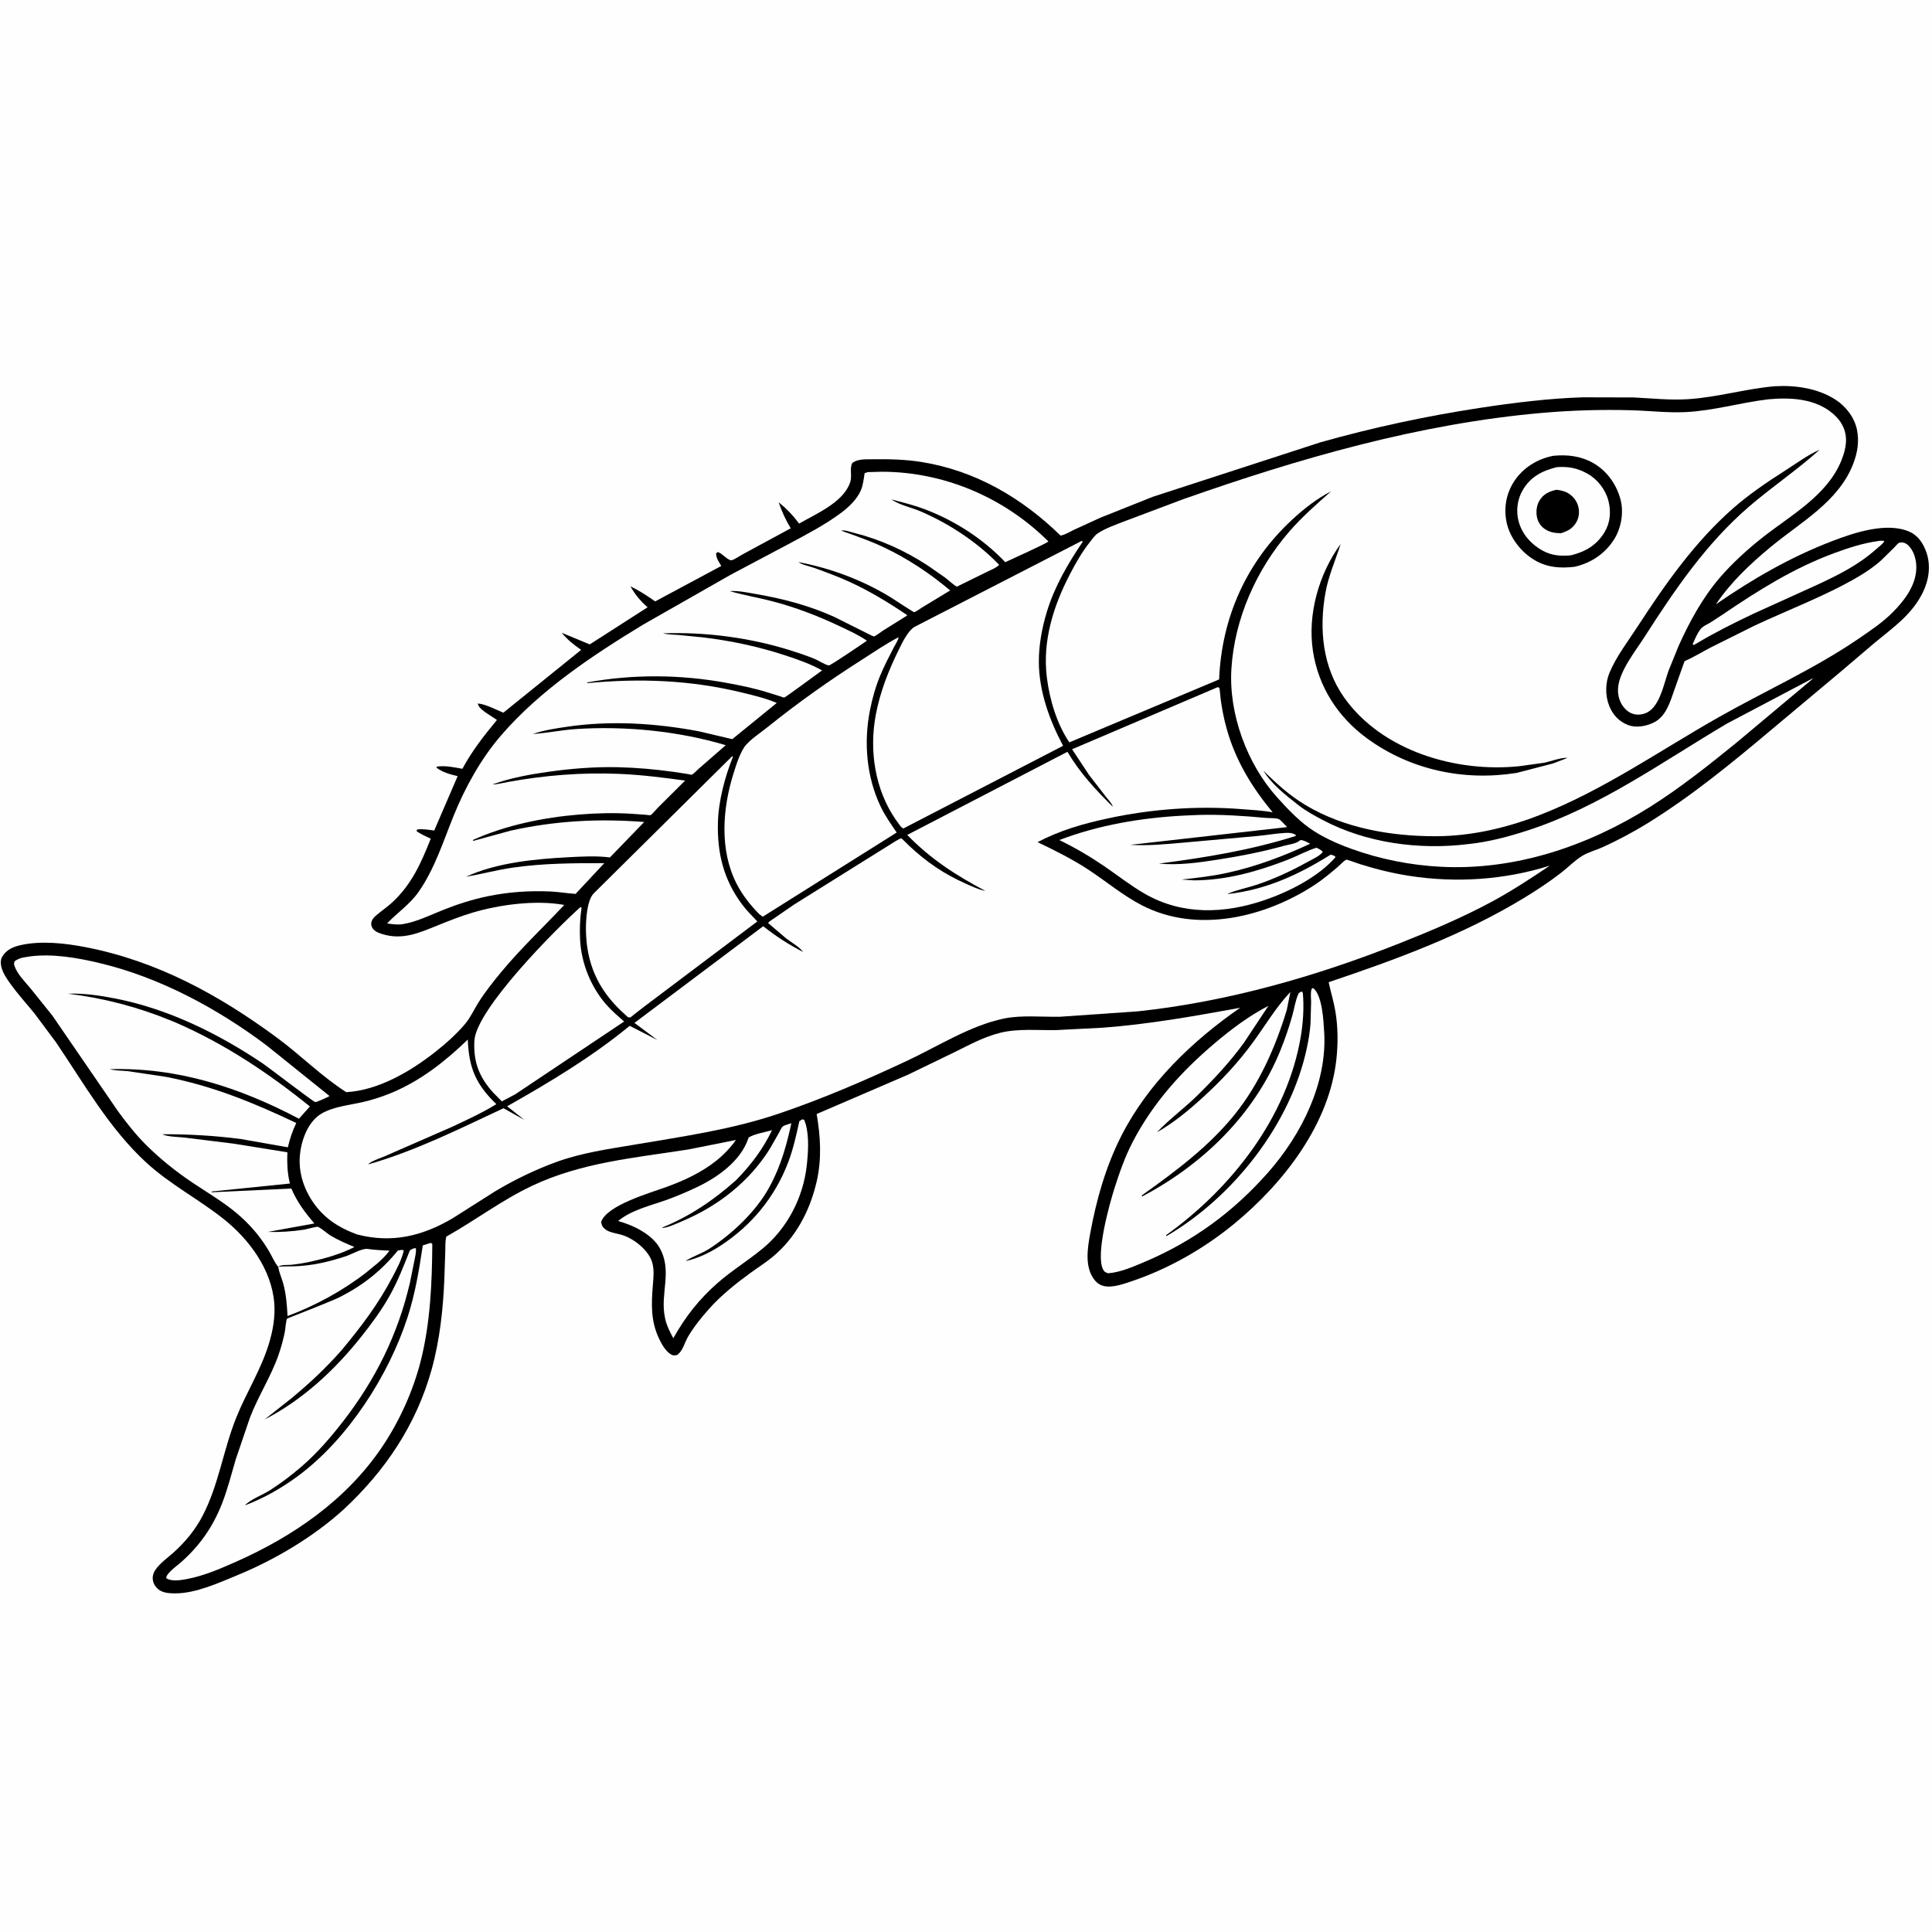 <svg version="1.1" xmlns="http://www.w3.org/2000/svg" style="display: block;" viewBox="0 0 2048 2048" width="1024" height="1024">
<path transform="translate(0,0)" fill="rgb(254,254,254)" d="M -0 -0 L 2048 0 L 2048 2048 L -0 2048 L -0 -0 z"/>
<path transform="translate(0,0)" fill="rgb(0,0,0)" d="M 1881.56 409.41 C 1903.36 408.209 1926.98 411.567 1945.68 423.636 C 1956.8 430.812 1965.85 442.58 1968.5 455.67 C 1970.94 467.706 1969.04 479.597 1964.75 490.969 C 1949.38 531.742 1908.89 553.353 1877.01 579.802 C 1855.12 597.96 1834.96 616.847 1818.95 640.599 C 1857.72 613.781 1897.96 590.559 1942.09 573.628 C 1965.33 564.712 2000.85 552.659 2025 564.074 C 2033.72 568.195 2038.98 576.699 2042.06 585.507 C 2046.99 599.593 2044.69 615.027 2038.19 628.213 C 2026.7 651.527 2006.79 665.205 1987.49 681.157 L 1949.48 713.478 L 1877.96 773.371 C 1835.82 808.792 1793.57 843.539 1746.66 872.575 C 1731.38 882.033 1714.98 890.707 1698.62 898.147 C 1691.75 901.276 1684.19 903.098 1677.68 906.985 C 1669.63 911.793 1662.47 919.24 1655.04 925.005 C 1642.49 934.738 1629.56 943.3 1616.01 951.559 C 1551.4 990.939 1479.84 1017.17 1408.43 1041.18 C 1410.61 1051.49 1413.77 1061.43 1415.53 1071.89 C 1418.29 1088.23 1418.43 1105.03 1416.77 1121.5 C 1409.75 1191.12 1361.02 1253.8 1308.64 1296.99 C 1276.71 1323.32 1239.15 1344.81 1199.93 1358.07 C 1191.87 1360.8 1180.55 1364.83 1171.94 1363.59 C 1166.43 1362.8 1162.53 1360.09 1159.32 1355.55 C 1149.7 1341.97 1152.91 1322.6 1155.68 1307.4 C 1162.21 1271.58 1172.2 1236.44 1188.76 1203.87 C 1216.97 1148.39 1263.89 1103.47 1314.58 1068.3 C 1265.89 1077.16 1217.88 1085.78 1168.43 1089.44 L 1119.5 1091.94 C 1100.34 1092.28 1079.11 1090.13 1060.46 1094.76 C 1042.87 1099.13 1027.65 1107.56 1011.51 1115.5 L 962.592 1139.19 L 865.698 1180.9 C 869.851 1204.95 871.201 1228.95 865.604 1252.92 C 858.406 1283.75 843.543 1312.05 818.897 1332.44 C 811.262 1338.76 802.748 1344.06 794.749 1349.91 C 779.304 1361.22 764.075 1373.43 751.328 1387.79 C 743.334 1396.79 735.424 1406.65 729.3 1417.03 C 725.64 1423.23 723.767 1432.59 717.5 1436.47 C 714.315 1436.83 713.476 1437.23 710.693 1435.39 C 705.482 1431.94 701.615 1425.24 698.93 1419.68 C 689.596 1400.37 690.431 1382.38 692.113 1361.58 C 692.724 1354.03 693.544 1346.32 691.559 1338.88 C 688.061 1325.77 672.647 1313.42 659.991 1309.3 C 654.777 1307.6 646.504 1306.71 642.147 1303.5 C 638.709 1300.96 638.091 1299.41 637.212 1295.5 C 642.639 1277.68 689.829 1264.32 706.27 1258.3 C 715.307 1254.99 724.417 1251.31 733.004 1246.96 C 751.96 1237.35 767.727 1225.81 780.121 1208.42 L 729.894 1218.45 C 672.993 1227.4 616.744 1232.06 563.879 1257.08 C 531.834 1272.24 503.901 1293.58 473.111 1310.86 C 471.815 1315.67 472.177 1321.5 472.004 1326.5 L 471.053 1354.94 C 469.804 1387.11 466.227 1420.41 457.614 1451.5 C 441.351 1510.2 408.312 1559.28 363.98 1600.34 C 332.139 1629.19 291.443 1653.37 251.875 1669.66 C 231.892 1677.88 207.784 1689.01 185.898 1689.03 C 180.828 1689.04 175.564 1688.81 170.888 1686.65 C 167.231 1684.95 163.796 1681.15 162.584 1677.3 C 161.15 1672.76 161.978 1668.38 164.498 1664.46 C 169.076 1657.32 178.05 1651.09 184.335 1645.41 C 196.358 1634.53 206.845 1621.85 214.42 1607.47 C 231.809 1574.47 236.577 1537.21 250.426 1502.75 C 261.07 1476.26 276.578 1452.1 284.963 1424.71 C 289.305 1410.53 291.917 1395.94 290.703 1381.07 C 287.801 1345.53 263.974 1313.49 236.78 1291.96 C 210.099 1270.83 180.171 1255.48 154.848 1232.18 C 115.735 1196.19 88.85 1148.41 59.324 1104.82 L 36.373 1074.07 C 28.107 1063.92 19.254 1054.25 11.571 1043.64 C 7.7 1038.29 3.25 1031.92 1.562 1025.45 C 0.585 1021.71 0.369 1017.48 2.406 1014.06 C 6.752 1006.77 13.694 1003.77 21.654 1001.93 C 43.119 996.958 69.088 999.834 90.5 1003.98 C 166.594 1018.73 231.967 1054.54 293.717 1100.07 C 318.634 1118.44 341.002 1141.15 367.065 1157.74 C 400.796 1155.83 434.532 1136.11 460.54 1115.76 C 471.961 1106.83 483.98 1096.24 493.3 1085.06 C 498.816 1078.44 502.665 1069.8 507.289 1062.5 C 514.344 1051.37 522.994 1040.42 531.432 1030.26 C 552.35 1005.07 575.823 983.077 598.134 959.263 C 567.973 953.796 529.919 958.837 500.931 967.437 C 488.201 971.214 475.926 976.136 463.622 981.09 C 443.775 989.079 426.282 996.935 404.552 989.95 C 400.353 988.6 395.965 986.752 394.144 982.441 C 392.17 977.768 394.997 973.603 398.464 970.611 C 404.134 965.72 410.393 961.609 415.903 956.485 C 436.612 937.228 446.398 914.705 456.627 889.012 C 451.578 886.559 445.922 884.364 441.5 880.886 L 442.193 879.282 C 448.329 878.513 454.211 879.561 460.284 880.419 L 485.119 822.768 C 477.481 820.969 468.728 818.606 462.5 813.578 L 463.5 812.546 C 472.359 811.454 481.47 813.338 490.153 814.978 C 499.876 796.595 513.515 779.159 526.784 763.203 L 515.7 755.913 C 512.341 753.443 507.147 750.115 506.5 745.723 C 514.902 746.426 525.619 752.245 533.582 755.47 L 616.046 688.89 C 608.087 683.344 601.673 678.296 595.425 670.776 L 625.171 683.085 L 686.502 643.719 C 679.022 637.247 673.142 630.281 668.359 621.612 C 677.644 626.024 686.123 631.581 694.5 637.507 L 764.6 599.94 C 761.865 595.189 759.198 592.077 759.081 586.5 L 761 585.158 C 765.972 587.059 769.45 591.999 773.749 593.6 C 774.235 593.781 774.763 593.986 775.276 593.905 C 778.328 593.425 784.638 588.978 787.591 587.42 L 838.2 560.022 C 832.777 550.968 828.832 542.387 825.37 532.392 C 833.864 539.283 840.577 546.246 847.096 555.009 C 864.808 544.864 893.33 532.714 900.793 512.359 L 901.258 511 C 903.577 504.352 900.195 496.346 903.624 490.625 C 909.518 486.4 917.184 486.946 924.14 486.849 C 941.993 486.6 959.463 486.921 977.135 489.776 C 1034.15 498.987 1083.23 527.765 1124.22 567.717 C 1128.67 567.116 1134.26 563.586 1138.38 561.644 L 1166.39 548.806 L 1222.01 526.627 L 1400.12 468.743 C 1455.42 453.201 1511.58 441.107 1568.35 432.443 C 1604.41 426.941 1641.3 422.326 1677.79 421.175 L 1731.62 421.312 C 1751.12 422.237 1770.11 424.408 1789.67 423.138 C 1820.69 421.125 1850.63 412.047 1881.56 409.41 z"/>
<path transform="translate(0,0)" fill="rgb(254,254,254)" d="M 294.924 1342.91 C 300.579 1342.11 306.546 1342.58 312.272 1342.34 C 321.532 1341.95 330.924 1340.81 340 1338.93 C 348.981 1337.06 357.821 1334.53 366.54 1331.69 C 372.469 1329.77 383.956 1323.07 389.686 1323.93 C 397.374 1325.09 405.114 1325.31 412.885 1325.76 C 409.374 1330.52 405.112 1334.76 400.703 1338.69 L 388.443 1348.72 C 363.722 1368.07 334.251 1384.07 304.818 1395.05 C 304.135 1383.46 303.386 1372.12 300.305 1360.85 C 298.655 1354.82 295.913 1349.1 294.924 1342.91 z"/>
<path transform="translate(0,0)" fill="rgb(254,254,254)" d="M 1991.75 573.375 C 1993.6 573.027 1995.61 573.293 1997.5 573.368 C 1996.43 576.284 1991.64 579.594 1989.17 581.817 C 1970.28 598.803 1948.62 609.548 1925.77 620.144 L 1858.96 650.444 C 1838.49 660.154 1818.01 670.375 1798.55 682.008 L 1795.5 683.741 L 1794.24 683 C 1796.5 677.809 1799.11 671.452 1802.61 666.963 C 1805.15 663.708 1809.5 662.015 1813 659.961 L 1826.31 651.285 C 1863.91 625.757 1901.39 602.196 1944.24 586.366 C 1959.96 580.558 1975.12 575.664 1991.75 573.375 z"/>
<path transform="translate(0,0)" fill="rgb(254,254,254)" d="M 615.353 961.5 L 616.449 962.245 C 614.8 973.834 614.268 985.304 614.965 997 C 616.433 1021.6 626.434 1046.22 642.569 1064.8 C 648.279 1071.38 655.094 1077.08 661.594 1082.86 L 546.272 1159.94 L 531.967 1167.5 L 522.8 1158.22 C 507.832 1141.69 501.65 1125.49 502.881 1103.18 C 504.716 1069.92 588.824 985.175 615.353 961.5 z"/>
<path transform="translate(0,0)" fill="rgb(254,254,254)" d="M 1254.45 864.584 L 1271.04 863.865 C 1294.81 863.235 1318.68 864.873 1342.34 867.039 C 1345.85 867.361 1352.31 867.005 1355.38 868.203 C 1357.64 869.089 1362.36 874.832 1364.39 876.756 L 1198.18 895.571 C 1216.86 896.729 1236.24 894.831 1254.88 893.187 L 1333 886.178 C 1342.64 885.288 1352.37 883.486 1362 882.954 C 1366.57 882.702 1369.43 882.703 1373.5 885.006 L 1373.5 886.177 C 1325.42 901.298 1278.26 908.963 1228.5 915.454 C 1248.93 917.417 1270.24 914.458 1290.43 911.327 C 1314.31 907.623 1337.6 903.107 1360.91 896.653 C 1365.57 895.361 1373.36 894.455 1377.18 891.493 L 1378.38 890.5 C 1382.15 890.507 1385.54 892.72 1388.83 894.409 C 1360.29 907.687 1331.55 918.587 1300.72 925.305 C 1284.79 928.777 1268.69 930.606 1252.5 932.351 L 1265.75 933.222 C 1300 933.14 1333.6 923.645 1365.28 911.293 C 1375.3 907.383 1385.33 901.793 1395.5 898.605 C 1398.13 899.851 1400.22 900.822 1402.25 903 C 1399.22 907.321 1391.13 910.9 1386.49 913.467 C 1368.97 923.164 1350.85 931.715 1331.8 937.979 C 1321.92 941.227 1310.98 943.294 1301.5 947.4 L 1302 947.647 C 1342.28 943.092 1376.55 927.229 1410.5 905.998 C 1412.84 906.512 1414.14 906.706 1415.81 908.5 C 1397.96 929.27 1366.6 945.213 1340.99 953.994 C 1298.18 968.679 1253.32 970.466 1213.16 947.225 C 1198.41 938.69 1184.89 928 1170.84 918.385 C 1155.41 907.837 1139.73 898.654 1122.94 890.477 C 1164.8 874.497 1209.83 866.932 1254.45 864.584 z"/>
<path transform="translate(0,0)" fill="rgb(254,254,254)" d="M 850.49 1186.5 L 852.5 1187.09 L 854.222 1192 C 857.807 1205.84 856.726 1221.95 855.126 1236 C 851.305 1269.57 834.597 1301.97 808.418 1323.54 C 792.888 1336.34 775.732 1346.81 760.5 1360.17 C 740.967 1377.3 726.418 1395.93 713.738 1418.56 C 710.133 1411.83 706.63 1405.15 705.057 1397.6 L 704.742 1396 C 699.662 1370.76 713.055 1347.42 699.273 1322.87 C 691.072 1308.26 670.738 1298.49 655.211 1294.36 C 669.055 1282.77 689.081 1278.15 705.834 1272.21 C 717.052 1268.22 728.176 1263.47 738.93 1258.36 C 760.634 1248.04 784.859 1230.93 793.084 1207.24 L 793.582 1205.78 C 800.119 1201.84 810.925 1200.24 818.421 1198.01 C 808.538 1218.41 796.138 1234.84 780.3 1251 C 756.835 1271.97 730.859 1289.68 701.5 1301.4 C 705.748 1302.6 719.36 1296.09 723.729 1294.24 C 761.348 1278.37 794.192 1252.67 815.979 1217.89 L 825.671 1200.95 C 826.692 1199.06 828.205 1195.35 829.894 1194.04 C 831.729 1192.62 836.508 1191.54 838.845 1190.66 L 837.712 1195.98 C 832.22 1220.31 824.839 1243.81 811.575 1265.17 C 797.601 1287.67 774.335 1309.17 752.157 1323.53 C 743.977 1328.83 734.517 1331.7 726.5 1336.79 C 739.211 1334.24 752.378 1327.85 763.212 1320.85 C 796.681 1299.2 821.544 1268.97 835.642 1231.75 C 840.923 1217.81 844.147 1203.03 847.342 1188.5 L 850.49 1186.5 z"/>
<path transform="translate(0,0)" fill="rgb(254,254,254)" d="M 776.264 801.5 L 776.797 802.625 C 768.339 823.688 761.606 849.238 761.02 872 C 760.191 904.226 766.956 932.027 786.245 958.189 C 791.162 964.859 797.075 970.789 802.798 976.765 L 684.981 1065.46 L 672.289 1075.24 C 671.378 1075.94 668.999 1078.19 668.044 1078.5 C 667.232 1078.77 666.348 1078.28 665.5 1078.17 L 658.21 1071.4 C 633.437 1047.79 621.725 1020.63 621.12 986.439 C 620.938 976.153 622.004 954.574 629.37 947.03 L 776.264 801.5 z"/>
<path transform="translate(0,0)" fill="rgb(254,254,254)" d="M 952.464 675.5 C 952.572 677.952 948.695 683.875 947.425 686.365 C 942.337 696.344 937.08 706.27 932.832 716.644 C 928.06 728.298 924.599 740.716 922.161 753.056 C 915.452 787.026 918.519 823.54 933.523 854.994 C 938.138 864.67 944.533 873.636 950.527 882.506 L 808.5 971.78 L 804.685 968.891 C 795.303 959.306 787.105 948.986 780.934 937.011 C 762.49 901.223 765.833 857.021 777.597 819.738 C 780.347 811.024 784.885 796.31 790.805 789.631 C 796.936 782.714 806.482 776.548 813.735 770.707 C 845.751 744.923 878.686 721.648 913.321 699.544 C 926.188 691.332 938.917 682.548 952.464 675.5 z"/>
<path transform="translate(0,0)" fill="rgb(254,254,254)" d="M 1390.91 1047.5 L 1392.59 1047.8 C 1401.77 1056.34 1402.92 1081.73 1403.68 1093.82 C 1407.08 1148.09 1379.51 1202.78 1344.45 1242.61 C 1307.63 1284.44 1265.08 1315.69 1213.7 1337.5 C 1201.83 1342.54 1187.46 1348.88 1174.5 1349.72 C 1171.6 1348.51 1170.8 1348.52 1169.31 1345.65 C 1161.08 1329.84 1176.21 1275.9 1181.43 1259.5 C 1186.69 1242.98 1192.59 1226.1 1200.6 1210.69 C 1222.11 1169.33 1252.07 1136.02 1287.4 1106.07 C 1305.03 1091.12 1323.98 1076.87 1344.56 1066.23 L 1318.53 1105.5 C 1304.04 1125.46 1287.39 1143.35 1269.86 1160.65 C 1255.96 1174.38 1239.73 1186.2 1226.39 1200.27 C 1244.1 1190.26 1259.58 1177.39 1274.58 1163.74 C 1294.84 1145.31 1312.84 1126.1 1328.93 1103.9 C 1341.76 1086.2 1352.75 1067.53 1367.86 1051.55 L 1364.12 1070.27 C 1352.18 1109.85 1334.85 1149.09 1308.76 1181.5 C 1281.4 1215.48 1245.73 1241.93 1210.5 1267.1 L 1210.5 1268.42 C 1274.85 1234.61 1329.72 1181.5 1357.29 1113.44 C 1362.19 1101.35 1366.42 1089.02 1369.94 1076.46 C 1371.89 1069.49 1373.13 1061.11 1375.92 1054.5 C 1376.87 1052.25 1377.79 1051.77 1380 1051.05 L 1381.06 1052.5 C 1382.42 1067.62 1381.41 1083.65 1378.92 1098.6 C 1364.68 1184.17 1305.47 1259.65 1236.12 1309.31 L 1236.5 1310.32 C 1307.44 1268.93 1368.56 1191.22 1385.44 1110.32 C 1387.19 1101.9 1388.6 1093.46 1389.21 1084.87 L 1389.84 1061.98 C 1389.8 1058.08 1389.01 1052.2 1390.35 1048.6 L 1390.91 1047.5 z"/>
<path transform="translate(0,0)" fill="rgb(254,254,254)" d="M 1146.42 573.5 L 1147.88 574.047 C 1132.28 597.081 1118.06 621.318 1109.86 648.07 C 1104.58 665.296 1101.11 683.902 1101.22 702 C 1101.42 732.941 1112.53 763.609 1126.92 790.579 L 957.5 878.265 L 955.102 876.5 L 949.729 869.189 C 927.41 837.064 921.161 795.417 928.428 757.414 C 933.144 732.755 942.045 710.403 953.092 688 C 956.662 680.76 962.421 668.892 969.246 664.603 L 1146.42 573.5 z"/>
<path transform="translate(0,0)" fill="rgb(254,254,254)" d="M 456.661 1317.5 L 458.262 1318.62 C 457.996 1359.59 456.172 1402.04 446.191 1441.88 C 438.113 1474.12 423.536 1506.43 404.915 1534 C 367.082 1590.01 310.937 1628.61 249.97 1655.62 C 233.054 1663.12 215.811 1670.58 197.518 1673.97 C 191.292 1675.13 181.5 1676.6 176.211 1672.94 C 175.955 1667.98 187.39 1660 191.234 1656.62 C 211.242 1639.07 225.17 1619.43 235.008 1594.72 C 241.161 1579.26 245.19 1562.94 249.893 1547 L 264.876 1502.95 C 273.583 1480.15 287.163 1459.37 295.202 1436.43 C 297.984 1428.48 300.185 1420.27 301.908 1412.03 C 302.492 1409.24 303.1 1399.46 304.413 1397.69 C 304.444 1397.65 351.977 1379.15 360 1375.08 C 384.772 1362.51 404.176 1347.12 421.742 1325.63 C 424.113 1325.23 425.756 1324.5 428.001 1325.5 C 425.997 1335.11 420.629 1344.95 416.097 1353.6 C 401.133 1382.16 382.81 1406.44 362.261 1431.07 C 345.889 1449.79 327.954 1466.56 308.79 1482.37 L 280.403 1504.75 C 320.651 1484.11 354.849 1452.31 382.84 1417.1 C 393.771 1403.35 404.293 1389.13 412.909 1373.79 C 421.685 1358.16 427.896 1342.03 434.5 1325.45 C 436.761 1324.1 438.078 1323.09 440.798 1323.13 L 440.942 1324.21 C 441.169 1327.98 440.009 1332.24 439.362 1335.95 L 434.564 1359.68 C 421.855 1414.37 398.14 1462.31 363.698 1506.7 C 350.246 1524.04 336.282 1540.24 319.631 1554.62 C 309.12 1563.69 297.925 1572.22 286.224 1579.7 C 278.357 1584.74 265.719 1589.19 259.552 1595.81 C 280.173 1587.93 298.673 1577.41 316.387 1564.24 C 368.945 1525.18 412.071 1457.98 432.046 1396.29 C 440.128 1371.33 444.309 1346.01 448.181 1320.15 L 456.661 1317.5 z"/>
<path transform="translate(0,0)" fill="rgb(254,254,254)" d="M 294.924 1342.91 C 290.931 1338.16 288.215 1331.41 285.005 1326.03 C 277.565 1313.57 269.191 1303.11 258.712 1293.03 C 242.371 1277.32 222.853 1266.25 204.178 1253.74 C 186.492 1241.9 169.433 1228.25 154.391 1213.19 C 143.627 1202.41 134.18 1190.33 125.163 1178.08 L 55.743 1076.89 L 32.274 1047.61 C 26.531 1040.72 18.34 1032.68 15.445 1024.07 C 14.569 1021.46 14.641 1021.08 15.749 1018.73 C 18.742 1016.8 21.23 1015.63 24.757 1014.99 L 26.5 1014.69 L 31.911 1013.82 C 55.651 1010.74 81.703 1015.24 104.832 1020.71 C 168.883 1035.83 230.517 1068.94 282.952 1108.47 L 349.318 1161.83 C 347.942 1162.92 335.807 1168.4 334.115 1168.25 C 332.286 1168.08 284.126 1131.07 278.705 1127.43 C 231.395 1095.61 178.452 1069.46 122.194 1058.45 C 105.773 1055.24 88.743 1052.73 72 1053.36 C 109.864 1057.96 146.138 1067.46 181.398 1081.93 L 186.796 1084.17 C 238.793 1106.92 284.435 1137.37 328.486 1172.88 L 316.908 1185.9 C 254.134 1152.74 188.041 1131.23 116.317 1133.38 C 122.485 1135.09 129.727 1134.81 136.124 1135.55 L 175.621 1141.46 C 225.103 1150.98 268.891 1168.93 314.053 1190.42 C 309.954 1198.93 307.296 1206.98 305.146 1216.18 L 255.661 1207.48 C 228.114 1203.81 199.72 1202.23 171.938 1202.34 C 177.735 1205.17 188.936 1205.11 195.567 1205.87 L 247.881 1212.35 L 304.634 1221.49 C 304.179 1231.8 304.559 1242.66 306.882 1252.73 L 307.323 1254.59 L 224.815 1262.99 L 224.063 1263.89 L 308.848 1259.88 C 314.773 1273.92 323.333 1285.48 333.279 1296.91 L 284.008 1305.87 C 296.71 1306.3 309.529 1305.41 322.096 1303.54 C 324.156 1303.23 335.733 1300.05 336.815 1300.46 C 341.085 1302.11 346.533 1307.49 350.82 1310.02 C 358.762 1314.72 367.202 1318.31 375.691 1321.88 C 360.74 1329.62 343.827 1334.23 327.42 1337.77 C 321.216 1339.11 314.818 1340.13 308.5 1340.74 C 304.125 1341.16 298.39 1340.28 294.924 1342.91 z"/>
<path transform="translate(0,0)" fill="rgb(254,254,254)" d="M 919.679 500.478 L 934.687 500.058 C 1000.79 500.115 1064.57 527.381 1111.32 573.944 C 1110.19 575.856 1071.02 593.319 1065.62 595.951 C 1042 571.024 1011.58 551.488 979.415 539.498 C 968.15 535.298 956.445 532.469 944.852 529.351 C 952.971 535.202 966.648 538.109 976 542.135 C 1006.46 555.25 1036.11 574.811 1059.18 598.757 C 1056.13 602.032 1050.13 604.183 1046.06 606.269 L 1014.33 621.891 C 1009.92 619.44 1006 615.477 1001.99 612.379 L 983.606 599.573 C 959.077 583.57 933.482 571.972 905.042 564.779 C 900.962 563.747 895.721 561.626 891.579 562.5 C 906.633 567.885 921.832 573.077 936.311 579.904 C 962.105 592.065 985.445 607.591 1007.24 625.889 L 977.161 644.125 C 975.37 645.191 970.858 648.61 968.997 648.937 C 968.383 649.044 946.465 634.57 943.309 632.653 C 913.669 614.647 880.42 602.322 846.36 595.835 C 849.857 598.592 858.906 600.483 863.347 602.082 C 875.86 606.586 888.522 611.318 900.622 616.832 C 921.818 626.491 942.274 638.943 961.544 652.006 L 961.187 652.727 L 935.924 668.517 C 933.488 670.068 928.919 673.901 926.313 674.643 C 926.182 674.68 923.89 673.701 923.821 673.669 L 884.272 653.893 C 858.66 642.24 830.59 634.757 802.899 629.986 C 793.446 628.357 783.134 626.001 773.528 626.577 C 788.12 630.91 803.474 633.415 818.26 637.25 C 843.131 643.702 867.218 652.946 890.406 663.968 C 899.937 668.498 910.313 673.138 918.952 679.187 C 914.744 682.135 880.503 705.47 878.695 705.361 C 875.389 705.16 867.48 700.128 864.097 698.701 C 855.763 695.186 846.994 692.289 838.372 689.567 C 795.35 675.983 747.904 669.71 702.783 671.37 C 708.158 672.767 713.617 672.637 719.121 673.084 L 745.034 675.622 C 774.705 679.207 803.515 685.261 831.935 694.579 C 845.448 699.01 858.997 703.676 871.422 710.67 C 866.994 713.83 832.507 739.314 831.309 739.478 C 830.759 739.553 828.012 738.446 827.436 738.266 L 813.599 733.944 C 799.458 729.534 784.966 726.58 770.408 723.906 C 721.701 714.96 671.234 714.456 622.5 723.415 L 622.5 724.17 C 678.324 718.815 732.069 720.868 786.678 734.165 C 798.582 737.064 812.123 740.242 823.382 745.172 L 776.232 783.548 L 740.849 775.212 C 694.758 766.557 647.498 763.556 600.951 770.406 C 588.887 772.182 576.353 774.065 564.802 778.042 C 580.158 777.097 595.387 773.782 610.839 772.796 C 663.325 769.448 718.821 774.906 769.332 789.929 L 740.674 814.884 C 739.164 816.186 734.967 820.655 733.251 821.237 C 732.627 821.448 729.644 820.589 728.756 820.438 L 713.441 818.125 C 694.133 815.436 674.458 813.726 654.96 813.277 C 630.326 812.71 605.406 814.719 581.037 818.172 C 561.262 820.973 541.358 824.612 522.5 831.358 C 523.654 832.194 535.856 829.403 538.327 828.955 C 577.658 821.827 616.3 818.681 656.323 820.335 C 679.773 821.305 703.03 824.262 726.265 827.446 L 697.233 856.32 C 695.51 858.048 691.422 863.279 689.409 864.173 C 689.032 864.341 685.404 863.787 684.918 863.745 L 669.118 862.594 C 650.96 861.513 632.567 861.929 614.438 863.397 C 576.466 866.471 536.321 874.656 501.5 890.305 L 501.5 891.424 L 540.925 880.617 C 587.868 870.075 635.008 867.525 682.878 871.349 L 646.545 908.908 C 632.101 907.077 617.268 907.925 602.768 908.683 C 567.466 910.529 526.116 914.419 493.904 929.442 C 510.546 926.532 526.897 922.122 543.639 919.71 C 575.777 915.081 608.168 914.899 640.552 915.008 L 610.142 947.557 C 601.15 946.976 592.261 945.402 583.247 945 C 560.95 944.006 538.878 945.546 517 950.065 C 501.032 953.364 485.811 958.225 470.658 964.191 C 456.591 969.73 441.973 977.19 426.989 979.61 C 421.348 980.521 415.884 979.661 410.29 978.883 C 421.267 967.341 434.38 958.779 443.688 945.488 C 460.515 921.458 469.702 892.454 480.567 865.478 C 492.869 834.936 509.736 804.365 531.289 779.404 C 572.524 731.65 627.92 694.862 681.388 662.33 L 774.68 609.186 L 835.724 576.823 C 854.482 566.811 874.114 556.558 891.265 543.892 C 899.521 537.795 908.599 529.177 912.626 519.594 C 914.88 514.227 915.665 507.41 916.5 501.664 L 919.679 500.478 z"/>
<path transform="translate(0,0)" fill="rgb(254,254,254)" d="M 1290.63 728.5 C 1291.23 728.669 1292.03 728.532 1292.43 729.008 C 1293.06 729.751 1293.71 739.398 1293.92 740.937 C 1295.3 751.344 1297.37 761.713 1300.15 771.84 C 1309.52 805.879 1326.74 834.034 1349.05 861.105 C 1338.48 859.113 1327.19 858.586 1316.45 857.736 C 1269.14 853.99 1220.64 857.574 1174.24 867.555 C 1148.31 873.133 1123.4 880.284 1099.87 892.701 C 1118.41 901.62 1137.15 910.913 1154.34 922.282 C 1173.04 934.649 1190.39 949.255 1210.36 959.607 C 1269.01 989.993 1341.21 972.454 1393.88 937.828 C 1402.41 932.218 1410.24 925.593 1418.04 919.021 C 1420.11 917.278 1424.83 912.165 1427.13 911.32 C 1427.94 911.022 1439.96 915.494 1441.65 916.026 C 1458.66 921.396 1476.64 925.782 1494.27 928.5 C 1543.76 936.132 1595.12 932.721 1642.9 917.62 C 1622.49 931.328 1602.5 944.487 1580.83 956.129 C 1549.57 972.929 1516.55 986.878 1483.59 999.944 C 1394.91 1035.09 1301.48 1061.82 1206.42 1072.04 L 1124 1077.77 C 1104.6 1078.21 1082.91 1075.76 1063.89 1079.76 C 1028.3 1087.25 994.447 1109.04 961.735 1124.38 C 917.6 1145.08 871.754 1164.88 825.556 1180.5 C 775.455 1197.44 724.85 1204.52 673.037 1213.31 C 644.693 1218.12 616.662 1221.91 589.469 1231.87 C 566.937 1240.12 545.288 1250.61 524.711 1262.93 L 479.769 1291.45 C 447.619 1310.41 415.226 1318.13 378.528 1308.55 C 364.369 1303.33 351.739 1296.6 341.116 1285.71 C 326.741 1270.98 317.265 1250.47 317.641 1229.69 C 317.948 1212.7 325.051 1189.83 340.634 1180.57 C 353.294 1173.04 370.469 1171.5 384.668 1168.22 C 395.199 1165.79 405.47 1162.45 415.44 1158.28 C 446.141 1145.42 472.175 1124.91 495.884 1101.96 C 496.993 1131.94 504.389 1149.48 526.144 1170.44 C 511.216 1179.66 494.345 1187.42 478.43 1194.83 L 408.128 1225.55 C 404.339 1227.2 391.879 1231.44 390.5 1234.24 C 440.082 1220.22 487.233 1196.47 533.754 1174.78 L 555.809 1187.11 L 537.606 1172.71 C 582.869 1147.09 627.18 1120.57 667.494 1087.42 L 696.949 1102.5 L 672.541 1084.32 L 809.027 981.818 C 822.396 992.468 836.163 1001.32 851.372 1009.14 C 847.228 1003.59 838.802 998.978 833.287 994.7 L 814.265 978.485 C 814.875 976.925 818.076 975.202 819.526 974.175 L 842.15 958.613 L 942 896.229 C 944.305 894.895 953.473 888.617 955.533 888.691 C 955.882 888.704 962.964 895.824 963.762 896.575 C 981.943 913.683 1001 926.633 1023.83 936.74 C 1030.59 939.732 1037.28 942.964 1044.57 944.414 C 1013.3 927.844 986.468 910.632 961.712 885.051 L 1131.53 796.941 C 1144.74 819.335 1161.28 837.055 1179.64 855.238 C 1178.56 851.423 1174.85 847.804 1172.41 844.702 L 1154.41 821.403 L 1136.45 794.236 L 1290.63 728.5 z"/>
<path transform="translate(0,0)" fill="rgb(254,254,254)" d="M 1873.74 423.387 L 1873.88 423.335 C 1897.74 421.063 1924.32 422.308 1943.27 438.731 C 1951.18 445.587 1956.31 454.148 1956.83 464.792 C 1957.21 472.565 1954.83 481.071 1951.9 488.264 C 1936.77 525.378 1898.36 546.129 1868.35 569.765 C 1852.36 582.356 1836.21 597.08 1822.93 612.5 C 1805.01 633.321 1790.73 659.444 1779.49 684.47 L 1768.62 711.249 C 1764.26 723.724 1760.68 741.912 1751.28 751.369 C 1747.22 755.448 1741.85 757.659 1736.06 757.519 C 1730.18 757.376 1725.73 754.808 1721.89 750.46 C 1716.84 744.744 1714.68 736.941 1715.21 729.419 C 1716.5 711.456 1733.44 690.49 1743.02 675.539 C 1775.27 625.244 1808.42 576.337 1854.02 537.056 C 1878.32 516.122 1905.03 498.244 1928.93 476.712 C 1916.06 482.313 1903.71 491.595 1891.83 499.16 C 1872.51 511.46 1853.72 524.238 1836.5 539.403 C 1796.53 574.603 1765.02 619.381 1736.16 663.797 C 1726.06 679.348 1713.27 695.982 1706.14 713.094 C 1701.6 724.007 1701.45 737.586 1705.94 748.5 C 1709.85 758.001 1716.28 764.929 1725.98 768.623 C 1734.16 771.739 1744.15 769.931 1751.95 766.447 C 1766.42 759.98 1770.48 743.524 1775.38 729.878 L 1785.68 700.905 C 1795.08 696.783 1804.09 691.245 1813.19 686.467 L 1859.41 663.43 C 1896.02 646.18 1935.28 631.686 1970.17 611.148 C 1978.75 606.094 1987.12 600.33 1994.5 593.622 L 2008.19 580.162 C 2009.36 579.014 2011.53 576.201 2012.91 575.5 C 2013.61 575.144 2015.35 574.983 2016 574.974 C 2018.23 574.945 2020.85 576.288 2022.44 577.756 C 2028.76 583.551 2031.33 592.886 2031.38 601.181 C 2031.47 619.892 2019.12 636.197 2006.46 648.966 C 1995.74 659.79 1982.72 668.498 1970.17 677.066 C 1923.09 709.204 1871.03 732.418 1821.56 760.457 C 1759.32 795.736 1699.73 837.573 1632.81 863.73 C 1597.47 877.543 1559.85 886.389 1521.75 886.441 C 1474.64 886.505 1424.78 877.951 1383.86 853.379 C 1367 843.253 1353.17 830.777 1339.34 816.98 C 1347.95 831.413 1363.25 843.183 1376.41 853.501 C 1384.3 859.694 1392.9 864.343 1401.74 869.034 C 1448.09 893.656 1504.36 901.209 1556.18 894.786 C 1577.77 892.574 1598.99 886.94 1619.58 880.248 C 1696.27 855.309 1761.75 807.767 1830.56 767.078 L 1922.23 718.731 L 1919.85 721.012 L 1841.08 786.965 C 1811.33 811.123 1781.04 835.28 1748.53 855.696 C 1682.71 897.03 1605.85 922.862 1527.52 918.831 C 1495.23 917.17 1462.82 910.783 1432.45 899.768 C 1416.98 894.156 1400.9 887.025 1387.51 877.337 C 1375.16 868.402 1363.83 856.336 1353.65 845.03 C 1321.83 809.661 1302.39 756.626 1305.33 709.022 C 1308.61 655.826 1331.85 603.733 1366.55 563.641 C 1379.97 548.142 1395.57 534.431 1410.93 520.91 C 1396.21 528.28 1382.03 539.517 1369.97 550.654 C 1321.4 595.487 1294.97 654.516 1292.32 720.219 L 1133.53 786.938 C 1120.16 767.093 1112.57 741.441 1109.68 717.905 C 1104.96 679.516 1116.61 642.339 1134.18 608.668 C 1140.37 596.793 1146.79 585.387 1155.15 574.848 C 1157.55 571.826 1160.4 567.559 1163.62 565.398 C 1172.15 559.688 1183.74 555.916 1193.32 552.091 L 1254.78 528.979 C 1377.38 485.86 1504.38 449.131 1634.32 437.715 C 1666 434.932 1697.89 433.999 1729.68 434.889 C 1748.85 435.426 1767.7 437.751 1786.94 436.827 C 1816.31 435.417 1844.68 426.851 1873.74 423.387 z"/>
<path transform="translate(0,0)" fill="rgb(0,0,0)" d="M 1421.16 576.601 C 1415.64 593.938 1408.26 610.259 1405.03 628.351 C 1398.18 666.751 1401.88 706.998 1424.98 739.575 C 1465.18 796.268 1544.03 819.282 1610.88 812.162 L 1636.84 808.552 C 1643.05 807.373 1655.75 802.535 1661.46 803.5 L 1646.25 809.297 L 1607.85 819.281 C 1552 828.273 1495.08 816.27 1449.16 782.733 C 1418.31 760.206 1397.6 728.179 1391.79 690.214 C 1385.82 651.242 1398.07 608.289 1421.16 576.601 z"/>
<path transform="translate(0,0)" fill="rgb(0,0,0)" d="M 1646.5 483.171 C 1661.36 481.711 1675.59 483.344 1688.79 490.791 C 1703.37 499.017 1713.66 513.592 1717.84 529.589 C 1721.4 543.16 1718.59 559.582 1711.24 571.399 C 1701.71 586.734 1686.71 596.775 1669.33 600.781 C 1654.27 602.596 1640.5 601.72 1627 593.893 C 1613.04 585.798 1601.09 570.888 1597.36 555.07 C 1593.72 539.61 1596.31 523.623 1605 510.302 C 1614.47 495.797 1629.71 486.434 1646.5 483.171 z"/>
<path transform="translate(0,0)" fill="rgb(254,254,254)" d="M 1650.28 495.194 C 1662.62 494.302 1672.24 496.168 1683.05 502.269 C 1693.61 508.223 1702.06 519.257 1705.03 531.02 C 1707.91 542.419 1706.99 554.153 1700.77 564.334 C 1692.37 578.074 1680.53 584.851 1665.29 588.649 C 1654.59 589.631 1645.1 589.044 1635.5 583.842 C 1623.37 577.263 1613.7 566.573 1609.93 553.128 C 1606.83 542.089 1608.27 529.723 1614.01 519.792 C 1622.34 505.374 1634.68 499.082 1650.28 495.194 z"/>
<path transform="translate(0,0)" fill="rgb(0,0,0)" d="M 1649.82 519.17 C 1653.31 519.569 1657.19 520.306 1660.39 521.802 C 1666.17 524.504 1670.93 529.877 1672.78 536 C 1674.47 541.599 1674.08 547.913 1671.26 553.086 C 1667.46 560.044 1662.12 562.849 1654.83 565.202 C 1649.45 565.193 1644.98 564.708 1640.08 562.259 C 1634.77 559.596 1630.93 554.985 1629.47 549.194 C 1627.99 543.315 1628.66 536.03 1631.79 530.808 C 1636.12 523.577 1642.01 520.999 1649.82 519.17 z"/>
</svg>